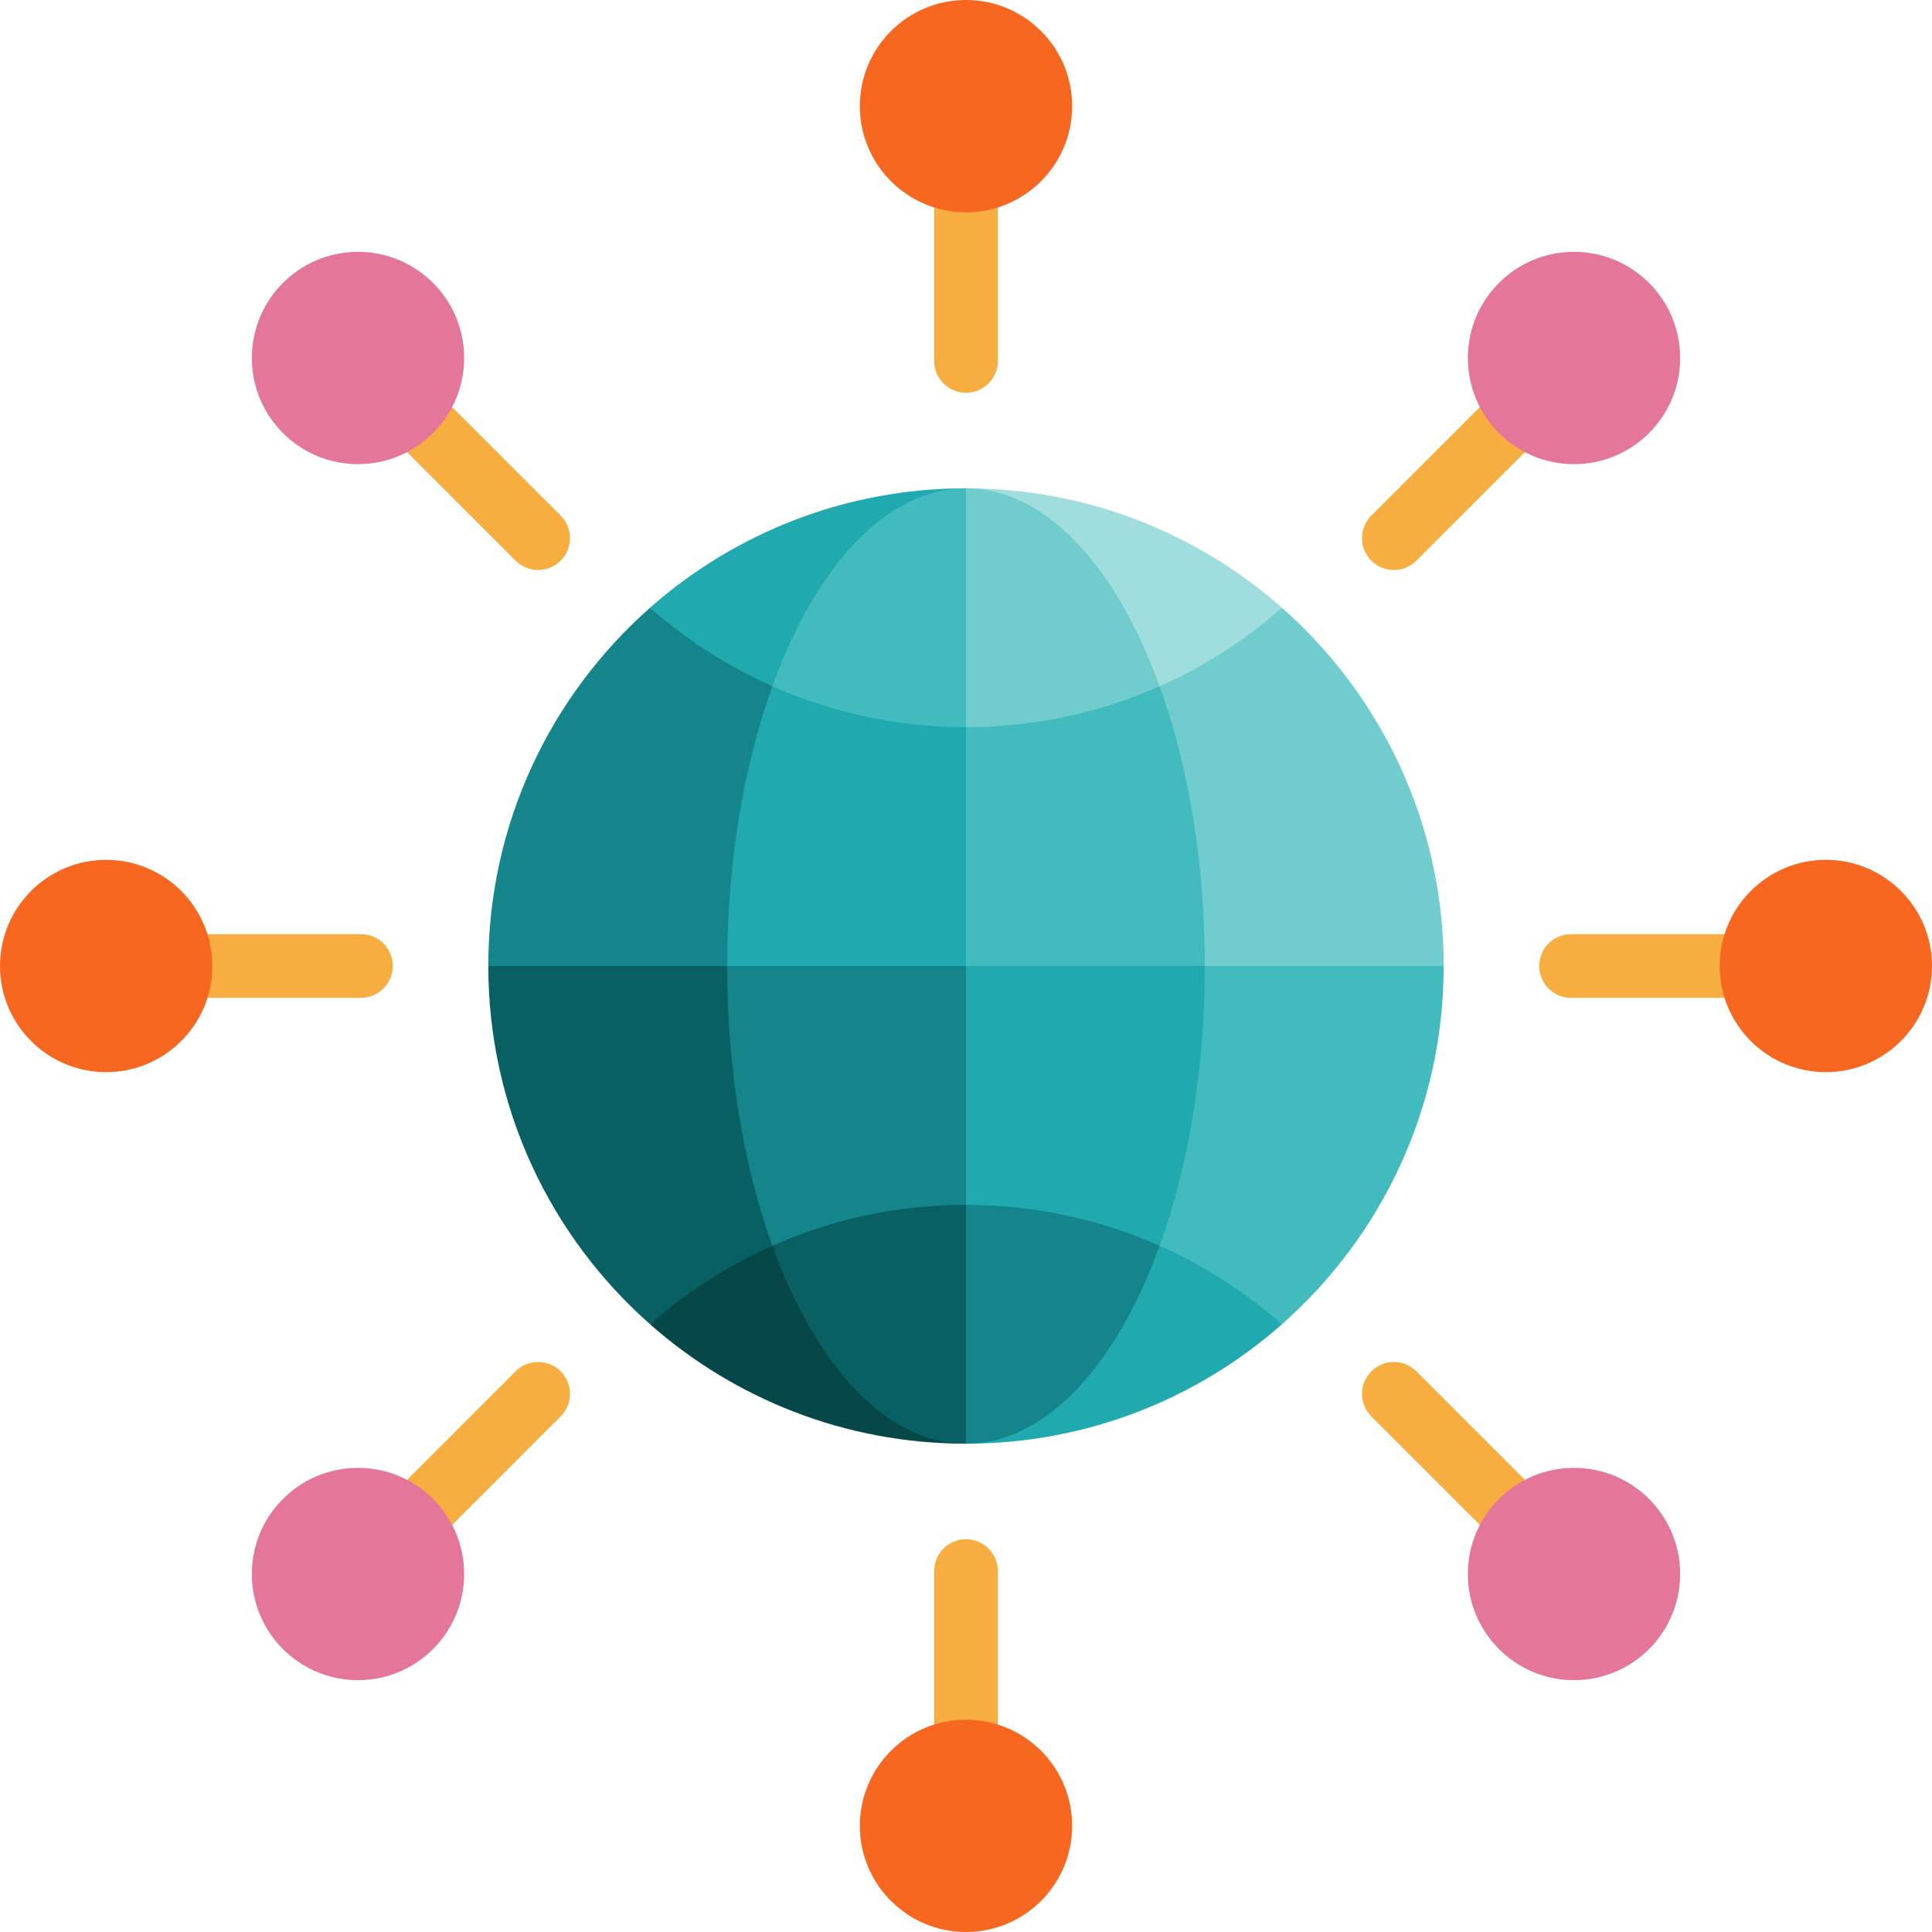 <?xml version="1.0" encoding="iso-8859-1"?>
<!-- Generator: Adobe Illustrator 19.0.0, SVG Export Plug-In . SVG Version: 6.00 Build 0)  -->
<svg version="1.1" id="Layer_1" xmlns="http://www.w3.org/2000/svg" xmlns:xlink="http://www.w3.org/1999/xlink" x="0px" y="0px"
	 viewBox="0 0 512 512" style="enable-background:new 0 0 512 512;" xml:space="preserve">
<path style="fill:#A0DDDF;" d="M339.723,161.055l-32.416,32.061L256,129.407C288.102,129.407,317.407,141.363,339.723,161.055z"/>
<path style="fill:#20AAB0;" d="M307.308,318.884l32.416,32.061c-22.316,19.693-51.622,31.648-83.724,31.648L307.308,318.884z"/>
<path style="fill:#71CCCE;" d="M339.723,161.055c26.286,23.196,42.871,57.131,42.871,94.945l-74.549,11.253l-0.736-85.389
	C319.186,176.588,330.105,169.543,339.723,161.055z"/>
<path style="fill:#41BBBE;" d="M308.044,256h74.549c0,37.814-16.584,71.749-42.871,94.945c-9.618-8.488-20.536-15.533-32.416-20.809
	L308.044,256z"/>
<path style="fill:#20AAB0;" d="M172.277,161.055l32.416,32.061L256,129.407C223.898,129.407,194.593,141.363,172.277,161.055z"/>
<path style="fill:#06484A;" d="M204.692,318.884l-32.416,32.061c22.316,19.693,51.622,31.648,83.724,31.648L204.692,318.884z"/>
<path style="fill:#14858A;" d="M172.277,161.055c-26.286,23.196-42.871,57.131-42.871,94.945l74.549,11.253l0.736-85.389
	C192.814,176.588,181.895,169.543,172.277,161.055z"/>
<path style="fill:#086063;" d="M203.956,256h-74.549c0,37.814,16.584,71.749,42.871,94.945c9.618-8.488,20.536-15.533,32.416-20.809
	L203.956,256z"/>
<path style="fill:#20AAB0;" d="M204.692,181.864c-7.54,20.839-11.989,46.447-11.989,74.136l74.549,22.505v-85.802L204.692,181.864z"
	/>
<path style="fill:#14858A;" d="M192.703,256c0,27.69,4.448,53.299,11.989,74.136l62.561-10.84V256H192.703z"/>
<path style="fill:#086063;" d="M204.692,330.136c11.499,31.778,30.196,52.457,51.308,52.457l11.253-30.57L256,319.297
	C237.733,319.297,220.375,323.172,204.692,330.136z"/>
<g>
	<path style="fill:#41BBBE;" d="M204.692,181.864c15.683,6.964,33.041,10.84,51.308,10.84l11.253-31.648L256,129.407
		C234.888,129.407,216.192,150.086,204.692,181.864z"/>
	<path style="fill:#41BBBE;" d="M307.308,181.864L256,192.703V256l31.648,11.253L319.297,256
		C319.297,228.31,314.849,202.701,307.308,181.864z"/>
</g>
<path style="fill:#20AAB0;" d="M256,256v63.297l51.308,10.84c7.54-20.839,11.989-46.447,11.989-74.136H256z"/>
<path style="fill:#14858A;" d="M307.308,330.136c-15.683-6.964-33.041-10.84-51.308-10.84v63.297
	C277.112,382.593,295.809,361.914,307.308,330.136z"/>
<path style="fill:#71CCCE;" d="M256,192.703c18.267,0,35.625-3.875,51.308-10.84c-11.5-31.778-30.196-52.457-51.308-52.457V192.703z
	"/>
<g>
	<path style="fill:#F7AD3F;" d="M416.352,247.56c-4.661,0-8.44,3.778-8.44,8.44c0,4.662,3.779,8.44,8.44,8.44h67.517V247.56H416.352
		z"/>
	<path style="fill:#F7AD3F;" d="M95.648,247.56H28.132v16.879h67.516c4.661,0,8.44-3.778,8.44-8.44
		C104.088,251.338,100.309,247.56,95.648,247.56z"/>
</g>
<g>
	<circle style="fill:#F76720;" cx="483.868" cy="256" r="28.132"/>
	<circle style="fill:#F76720;" cx="28.132" cy="256" r="28.132"/>
</g>
<g>
	<path style="fill:#F7AD3F;" d="M363.418,136.647c-3.296,3.296-3.296,8.639,0,11.936c3.296,3.296,8.64,3.296,11.936,0l47.741-47.741
		l-11.936-11.936L363.418,136.647z"/>
	<path style="fill:#F7AD3F;" d="M136.647,363.418l-47.741,47.741l11.936,11.936l47.741-47.741c3.296-3.296,3.296-8.639,0-11.936
		C145.285,360.122,139.943,360.123,136.647,363.418z"/>
</g>
<g>
	<circle style="fill:#E4769A;" cx="417.128" cy="94.872" r="28.132"/>
	<circle style="fill:#E4769A;" cx="94.872" cy="417.128" r="28.132"/>
</g>
<g>
	<path style="fill:#F7AD3F;" d="M375.353,363.418c-3.296-3.296-8.639-3.296-11.936,0c-3.296,3.296-3.296,8.64,0,11.936
		l47.741,47.741l11.936-11.936L375.353,363.418z"/>
	<path style="fill:#F7AD3F;" d="M148.582,136.647L100.84,88.906L88.906,100.84l47.741,47.741c3.296,3.296,8.639,3.296,11.936,0
		C151.879,145.285,151.877,139.943,148.582,136.647z"/>
</g>
<g>
	<circle style="fill:#E4769A;" cx="417.128" cy="417.128" r="28.132"/>
	<circle style="fill:#E4769A;" cx="94.872" cy="94.872" r="28.132"/>
</g>
<g>
	<path style="fill:#F7AD3F;" d="M247.56,95.648c0,4.661,3.778,8.44,8.44,8.44c4.662,0,8.44-3.779,8.44-8.44V28.132H247.56V95.648z"
		/>
	<path style="fill:#F7AD3F;" d="M247.56,416.352v67.517h16.879v-67.517c0-4.661-3.778-8.44-8.44-8.44
		C251.338,407.912,247.56,411.691,247.56,416.352z"/>
</g>
<g>
	<circle style="fill:#F76720;" cx="256" cy="28.132" r="28.132"/>
	<circle style="fill:#F76720;" cx="256" cy="483.868" r="28.132"/>
</g>
<g>
</g>
<g>
</g>
<g>
</g>
<g>
</g>
<g>
</g>
<g>
</g>
<g>
</g>
<g>
</g>
<g>
</g>
<g>
</g>
<g>
</g>
<g>
</g>
<g>
</g>
<g>
</g>
<g>
</g>
</svg>
